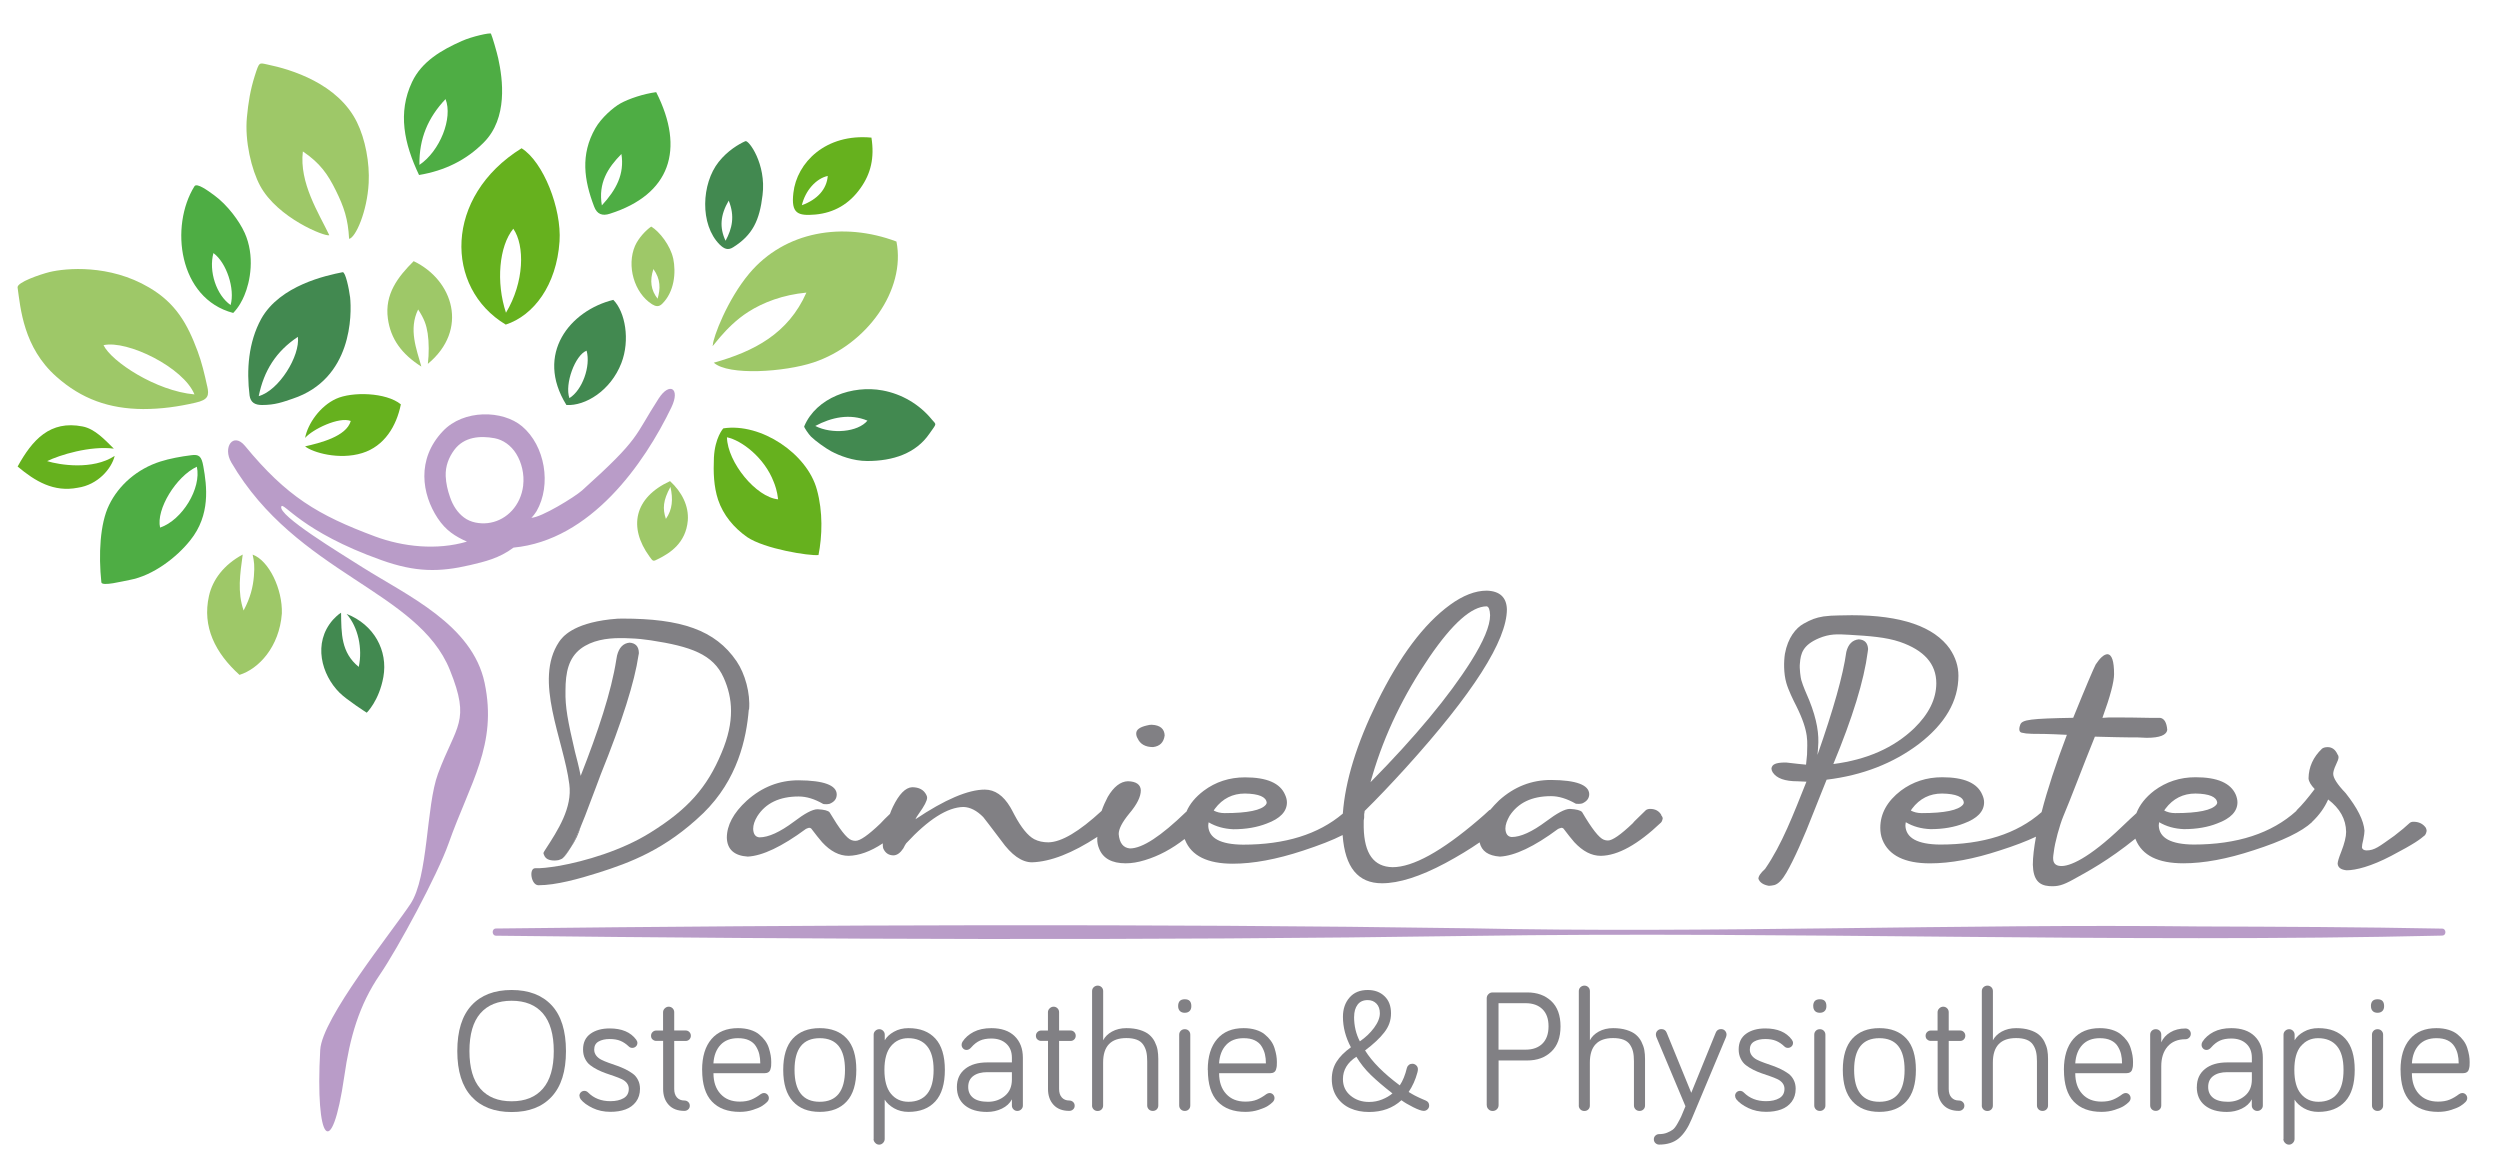 <?xml version="1.0" encoding="UTF-8"?><svg id="Ebene_1" xmlns="http://www.w3.org/2000/svg" viewBox="0 0 450.86 209.97"><defs><style>.cls-1{fill:#66b11e;}.cls-1,.cls-2,.cls-3,.cls-4,.cls-5,.cls-6{stroke-width:0px;}.cls-2{fill:#4ead44;}.cls-3{fill:#428950;}.cls-4{fill:#b99cc8;}.cls-5{fill:#818084;}.cls-6{fill:#9ec868;}</style></defs><path class="cls-6" d="M37.35,69.59c-.46-2.1-.96-4.24-1.71-6.24-1.85-4.99-3.96-8.7-8.77-11.51-7.13-4.21-14.97-3.49-17.93-2.78-1.71.43-5.88,1.85-5.77,2.78.53,3.78,1.07,10.84,6.99,16.08,4.56,4.06,9.55,5.81,15.65,5.85,3.32,0,6.31-.43,9.41-1.14,2.39-.53,2.53-1.32,2.14-3.03ZM18.67,62.25c4.31-.96,14.44,4.03,16.4,8.88-6.92-.61-14.97-5.92-16.4-8.88Z"/><path class="cls-6" d="M128.73,65.41c7.24-2.03,13.42-5.22,16.7-12.64-4.23.4-7.78,1.75-10.5,3.49-4.3,2.74-6.89,7.16-6.37,5.95.03-1.33,2.61-8.18,6.57-12.89,6.4-7.62,16.9-9.39,26.54-5.76,1.73,8.77-5.38,18.61-14.95,21.8-5.19,1.73-15.36,2.43-17.99.05Z"/><path class="cls-6" d="M59.39,42.42c-.76.31-9.33-3.11-12.47-8.9-1.55-2.86-2.81-8.08-2.39-12.39.25-2.66.62-4.93,1.41-7.43.83-2.6.78-2.38,2.27-2.07,4.29.88,12.74,3.44,16.16,10.4,1.52,3.07,2.31,7.36,2.12,10.96-.27,5.19-2.37,9.88-3.53,10.09-.19-3.6-.92-5.74-2.39-8.72-1.44-2.91-2.81-4.93-5.95-7.05-.68,5.68,2.87,11.13,4.78,15.13Z"/><path class="cls-1" d="M94.06,26.74c-14.01,8.7-13.9,25.17-2.85,31.8,5.03-1.64,9.16-7.09,9.7-15.01.39-5.92-2.92-14.33-6.84-16.79ZM91.25,56.4c-1.82-5.49-1.25-12.01,1.32-15.15,2.1,3.03,2,9.62-1.32,15.15Z"/><path class="cls-3" d="M63.12,53.51c-.18-1.46-.82-4.49-1.32-4.42-2.89.57-11.3,2.35-14.69,8.41-2.32,4.24-2.67,9.23-2.1,13.83.18,1.25.96,1.71,2.25,1.71,2.35,0,3.74-.53,5.53-1.14,10.73-3.56,10.69-15.15,10.34-18.39ZM46.66,71.44c.93-4.6,3.14-8.09,7.06-10.69.43,3.42-3.39,9.66-7.06,10.69Z"/><path class="cls-3" d="M110.6,54.08c-7.77,1.92-14.19,9.73-8.45,18.96,3.39.21,7.98-2.57,9.91-7.56,1.6-4.14.71-9.23-1.46-11.41ZM102.69,71.8c-.89-2.53,1.03-7.77,3.1-8.56.78,2.82-.78,7.13-3.1,8.56Z"/><path class="cls-2" d="M36.67,84.1c-.32-1.82-.78-2.21-2.21-2-1.75.21-3.92.61-5.56,1.14-4.14,1.32-7.49,4.24-9.23,7.84-1.64,3.35-1.92,8.91-1.39,13.94.11.78,3.85-.21,5.1-.43,4.24-.78,8.52-4.1,10.94-7.16,3.67-4.56,2.99-9.77,2.35-13.33ZM28.87,95.15c-.75-3.28,2.89-9.23,6.63-10.98.86,3.89-2.64,9.62-6.63,10.98Z"/><path class="cls-2" d="M89.86,10.56c-.25-1.14-1.07-3.96-1.32-4.49-.14-.21-3.42.5-5.24,1.32-3.71,1.64-7.24,3.71-8.98,7.38-2.64,5.56-1.43,11.16,1.25,16.79,4.67-.78,8.56-2.71,11.69-5.88,4.35-4.38,3.42-11.37,2.6-15.11ZM75.64,29.74c-.07-4.78,1.57-8.55,4.71-11.87,1.35,3.42-1,9.37-4.71,11.87Z"/><path class="cls-1" d="M147.32,88.3c-1.75-6.49-10.09-12.08-16.86-11.05-.07.04-1.53,1.71-1.71,5.28-.11,2.64-.04,5.17.75,7.59.93,2.78,2.85,5.06,5.24,6.74,3.14,2.14,11.23,3.42,12.87,3.24.68-3.42.82-7.81-.29-11.8ZM131.1,78.86c2.6.53,6.77,3.64,8.45,8.09.21.5.61,1.6.78,3.1-3.96-.36-9.13-6.67-9.23-11.19Z"/><path class="cls-2" d="M118.34,16.62c-2.25.29-4.92,1.18-6.45,2.03-1.28.71-3.46,2.6-4.53,4.49-2.71,4.74-2.03,9.37-.21,14.12.5,1.35,1.46,1.75,2.85,1.28,10.87-3.46,13.58-11.58,8.34-21.92ZM108.54,37.04c-.68-4.06,1.07-6.77,3.53-9.27.57,3.64-.93,6.45-3.53,9.27Z"/><path class="cls-3" d="M167.99,75.58c-2.21-2.67-5.35-4.53-8.84-5.17-5.38-1-11.94,1.28-14.12,6.49-.07.14.82,1.43,1.21,1.82.78.78,2.67,2.14,3.67,2.67,1.46.78,3.92,1.75,6.49,1.75,4.63,0,8.77-1.35,11.23-4.95,1.32-1.92,1.32-1.5.36-2.6ZM147.03,76.82c2.92-1.57,6.24-2.28,9.41-.96-1.71,2.07-6.42,2.5-9.41.96Z"/><path class="cls-2" d="M44.09,41.93c-.89-2-3.07-4.99-5.49-6.74-1.07-.78-3.1-2.28-3.53-1.6-4.46,7.16-2.92,20.25,6.99,22.85,1.03-1.07,1.64-2.28,2-3.14,1.07-2.5,1.96-7.13.04-11.37ZM41.59,55.01c-2.57-1.78-3.99-6.1-3.1-9.37,2.35,1.71,3.92,6.45,3.1,9.37Z"/><path class="cls-6" d="M43.19,121.71c-4.35-3.93-6.76-8.67-5.5-14.25.65-2.89,2.65-5.61,6.08-7.45-.48,3.55-.98,6.74.16,10.09,1.25-2.32,1.7-4.28,1.86-6.19.15-1.9.04-2.63-.23-3.89,2.92,1.06,5.41,6.2,5.27,10.63-.46,6.05-4.21,10-7.64,11.06Z"/><path class="cls-6" d="M120.83,86.77c-6.49,2.99-7.52,8.34-3.71,13.58.64.89.64.96,1.57.46,2.17-1.07,4.99-2.89,5.35-6.92.21-2.64-1.07-5.17-3.21-7.13ZM120.09,93.58c-.61-1.82-.53-3.32.82-5.77.5,2.21.36,4.1-.82,5.77ZM120.83,86.77c-6.49,2.99-7.52,8.34-3.71,13.58.64.89.64.96,1.57.46,2.17-1.07,4.99-2.89,5.35-6.92.21-2.64-1.07-5.17-3.21-7.13ZM120.09,93.58c-.61-1.82-.53-3.32.82-5.77.5,2.21.36,4.1-.82,5.77Z"/><path class="cls-1" d="M157.16,24.82c-8.23-.78-13.47,4.49-14.08,9.98-.43,3.71.78,4.17,3.99,3.89,3.35-.32,6.1-1.89,8.13-4.78,1.85-2.6,2.53-5.45,1.96-9.09ZM144.61,37.01c.61-2.6,2.53-4.81,4.67-5.28-.18,2.35-1.82,4.24-4.67,5.28Z"/><path class="cls-3" d="M134.42,25.46c-1.14.5-3.21,1.71-4.81,3.74-3.1,3.89-3.46,11.3.21,14.94.75.71,1.43,1.07,2.39.46,3.53-2.21,4.78-4.88,5.31-9.41.71-5.63-2.53-10.02-3.1-9.73ZM130.85,43.42c-1.11-2.35-.96-4.63.57-7.24,1.14,2.82.61,5.06-.57,7.24Z"/><path class="cls-6" d="M75.99,66.11c-3.58-2.27-5.55-5.02-6.04-8.66-.6-4.41,1.81-7.52,4.65-10.35,7.13,3.4,10,12.35,2.56,18.52.22-1.79.21-3.91-.03-5.5-.25-1.57-.61-2.59-1.72-4.31-1.76,3.57-.28,7.2.58,10.3Z"/><path class="cls-1" d="M72.29,72.93c-.78,3.9-2.96,7.54-6.97,8.78-4.16,1.29-8.92-.1-10.3-1.21,2.6-.6,7.45-1.75,8.24-4.58-2.1-.83-6.9,1.5-8.24,3.06.49-2.6,2.73-5.76,5.59-7.06,2.88-1.32,9.03-1.17,11.68,1Z"/><path class="cls-3" d="M61.51,110.5c.06,3.7-.03,7.17,3.19,9.77.71-3.33-.1-7.15-2.19-9.55,4.94,1.92,7.48,6.61,6.63,11.37-.77,4.29-3,6.44-3,6.44,0,0-3.59-2.29-4.93-3.63-3.19-3.19-4.86-8.93-1.16-13.13.16-.18.93-.98,1.47-1.28Z"/><path class="cls-1" d="M3.17,84.15c2.66-4.84,5.86-8.4,11.73-7.24,2.2.43,3.97,2.36,5.63,4-4.26-.56-9.8,1.15-12.03,2.25,2.19.68,8.19,1.67,12.18-.94-.56,2.31-3.04,5.22-6.66,5.74-4.33.85-7.68-1.17-10.84-3.82Z"/><path class="cls-6" d="M121.4,46.6c-.5-2.32-2.46-4.85-3.96-5.74-.93.64-2.28,2.03-2.92,3.49-1.53,3.56-.18,8.45,3.07,10.52.64.39,1.21.53,1.82-.07,2.21-2.17,2.53-5.6,2-8.2ZM118.59,53.87c-1.18-1.53-1.46-3.21-.75-5.35,1.32,1.85,1.28,3.56.75,5.35Z"/><path class="cls-5" d="M101.47,154.76c.39-.29.89-.96,1.5-2-.68.96-1.14,1.68-1.5,2Z"/><path class="cls-5" d="M102.96,152.76c.86-1.18,1.43-2.46,1.78-3.78-.68,1.6-1.25,2.85-1.78,3.78Z"/><path class="cls-5" d="M135.04,127.96c-.43,5.24-2,12.62-8.2,18.68-6.88,6.63-13.3,8.95-18.86,10.73-3.6,1.14-7.74,2.28-10.87,2.28-1.35,0-1.78-3.1-.57-3.07.93.04,2.39-.11,4.28-.43h.04c4.56-.82,11.26-2.74,16.47-6.02,6.7-4.17,10.19-8.09,12.8-14.37,2.42-5.7,2-9.91.39-13.51-1.89-4.28-5.99-5.67-13.15-6.77-1.18-.18-2.46-.32-3.81-.36h-.04c-.57-.04-1.11-.04-1.71-.04-2.39,0-5.06.39-7.09,1.92-2.17,1.68-2.74,4.21-2.74,7.56-.07,2.96.43,5.53,1.71,11.01.25,1,.68,2.53,1.03,4.35,3.14-7.98,5.53-15.19,6.42-20.92.04-.32.11-.57.14-.78.36-1.43,1.11-2.21,2.25-2.32,1.07.07,1.64.68,1.68,1.75v.21c-.04.18-.07.29-.07.36-.68,4.67-2.92,11.83-6.81,21.46-.46,1.28-1.14,3.03-1.96,5.2-.57,1.57-1.11,2.92-1.6,4.1-.68,1.6-1.25,2.85-1.78,3.78-.68.96-1.14,1.68-1.5,2-.04.04-.11.07-.14.11-.21.11-.43.18-.64.25-.25.04-.46.07-.71.07-1.03,0-1.64-.32-1.89-1-.04-.14-.11-.21-.11-.36.04-.14.25-.46.32-.57,2.32-3.56,4.92-7.59,4.35-11.83-1.03-8.09-6.49-18.71-1.85-25.67.61-.89,2.42-3.28,9.2-4.06,1.35-.14,1.57-.14,2.25-.14,10.52,0,16.72,2.03,20.57,7.7,1.53,2.25,2.5,5.77,2.25,8.7Z"/><path class="cls-5" d="M299.62,146.99c-.43-.75-1.11-1.11-2.03-1.11-.29,0-.53.07-.75.21-.36.36-.89.86-1.57,1.53-.43.39-.68.68-.82.86-2.17,2.07-3.67,3.1-4.46,3.1-.25,0-.5-.04-.75-.14-.86-.32-2.17-2-3.92-4.99-.29-.32-1-.5-2.21-.57-.89,0-2.32.78-4.28,2.25-2.53,1.89-4.6,2.82-6.2,2.82-.71-.04-1.11-.57-1.14-1.53,0-.71.29-1.46.75-2.28,1.53-2.35,3.99-3.56,7.49-3.56,1.39,0,2.85.46,4.38,1.32.07.07.29.07.61.07.14,0,.32,0,.61-.07.82-.36,1.28-.89,1.28-1.71-.07-1.64-2.35-2.5-6.88-2.53-3.53,0-6.63,1.21-9.37,3.67-.57.57-1.11,1.11-1.57,1.68l-.04.04c-.07,0-.14.04-.18.07-.5.5-1.18,1.07-1.96,1.75-6.63,5.67-11.8,8.52-15.47,8.52-3.39-.07-5.1-2.42-5.2-7.16v-1.11c0-.11,0-.25.04-.39.04-.14.04-.29.04-.39v-.36c0-.11,0-.25.04-.36.04-.14.04-.25.04-.36,2.32-2.28,4.78-4.88,7.41-7.77,12.16-13.44,18.25-22.99,18.25-28.62-.07-2.14-1.28-3.28-3.64-3.35-2.07,0-4.28.86-6.63,2.57-4.74,3.46-9.09,9.3-13.12,17.5-3.71,7.56-5.77,14.26-6.2,20.14-4.42,3.74-10.41,5.6-18,5.6-4.1-.04-6.17-1.18-6.27-3.39,0-.21.04-.46.07-.64,1.32.78,2.82,1.18,4.46,1.25,2.32,0,4.31-.36,6.02-1.03,2.42-.89,3.64-2.17,3.64-3.81,0-.43-.11-.89-.32-1.35-.89-2.14-3.32-3.17-7.24-3.17-2.82,0-5.31.82-7.45,2.42-1.5,1.14-2.53,2.39-3.1,3.74,0,.04-.04.04-.04.07h-.04c-4.53,4.38-7.88,6.59-10.12,6.59-1.21-.11-1.89-.96-2.03-2.6,0-.93.64-2.14,1.89-3.67,1.43-1.68,2.1-3.07,2.1-4.21-.04-1.03-.82-1.6-2.32-1.64-1.35.04-2.57,1-3.64,2.82-.43.82-.82,1.68-1.11,2.53-4.06,3.74-7.24,5.63-9.59,5.67-.96,0-1.82-.18-2.57-.57-1.14-.61-2.35-2.1-3.56-4.38-.32-.64-.57-1.07-.75-1.39-1.25-2.1-2.78-3.17-4.6-3.17-2.99,0-7.2,1.78-12.51,5.35.11-.25.29-.57.61-1,1-1.39,1.5-2.35,1.5-2.89,0-.14-.04-.32-.14-.5-.46-.93-1.32-1.39-2.57-1.39-1.21.07-2.35,1.25-3.46,3.53-.21.46-.39.86-.53,1.28l-.04.04c-.25.25-.53.53-.89.86-.39.39-.64.68-.82.86-2.17,2.07-3.64,3.1-4.46,3.1-.25,0-.5-.04-.75-.14-.86-.32-2.14-2-3.92-4.99-.25-.32-.96-.5-2.17-.57-.93,0-2.35.78-4.28,2.25-2.53,1.89-4.6,2.82-6.2,2.82-.71-.04-1.11-.57-1.14-1.53,0-.71.25-1.46.75-2.28,1.5-2.35,3.99-3.56,7.45-3.56,1.43,0,2.89.46,4.38,1.32.11.07.32.07.64.07.14,0,.32,0,.57-.07.86-.36,1.28-.89,1.28-1.71-.04-1.64-2.32-2.5-6.88-2.53-3.49,0-6.59,1.21-9.34,3.67-2.42,2.21-3.6,4.46-3.6,6.7.07,2.1,1.35,3.24,3.78,3.39,2.64-.14,6.13-1.78,10.48-4.99.14-.07.32-.14.57-.21.18,0,.29.07.39.14.78,1.03,1.43,1.85,1.96,2.46,1.5,1.64,3.1,2.46,4.78,2.46,1.85-.04,3.92-.75,6.17-2.25v.36c0,.21.04.39.07.53.36.86,1,1.28,1.89,1.28.64-.04,1.21-.46,1.75-1.28.18-.39.36-.68.5-.89,3.99-4.31,7.45-6.52,10.34-6.56,1.21.04,2.39.64,3.56,1.82.25.29,1.32,1.71,3.24,4.24,1.85,2.6,3.71,3.92,5.56,3.92,3.35-.11,7.27-1.64,11.8-4.6-.04.14-.04.25-.04.39,0,.64.11,1.18.32,1.68.68,1.82,2.32,2.71,4.81,2.71,1.07,0,2.21-.18,3.46-.57,2.5-.75,4.88-2.03,7.16-3.81.04.07.07.14.11.21,1.14,2.82,4.03,4.24,8.59,4.24,3.67,0,7.88-.78,12.65-2.35,2.92-.96,5.35-1.89,7.16-2.82v.07c.43,5.77,2.78,8.63,7.09,8.63,3.07,0,6.88-1.21,11.44-3.64,2.32-1.25,4.38-2.5,6.17-3.74.36,1.6,1.57,2.42,3.67,2.57,2.64-.14,6.17-1.78,10.48-4.99.14-.07.36-.14.61-.21.14,0,.29.07.36.14.78,1.03,1.43,1.85,1.96,2.46,1.53,1.64,3.1,2.46,4.78,2.46,3.07-.04,6.67-2.03,10.84-5.99.18-.18.25-.43.32-.71,0-.21-.07-.39-.25-.57ZM247.51,139.86c2.21-7.52,5.67-14.61,10.27-21.35,4.17-6.1,7.63-9.16,10.34-9.16.36.07.57.57.61,1.6,0,1.92-1.18,4.71-3.46,8.34-3.99,6.31-10.02,13.58-18.11,21.78.11-.39.21-.78.36-1.21ZM219.1,145.85c1.39-1.85,3.21-2.74,5.42-2.74,2.53.04,3.81.61,3.92,1.64,0,.11-.04.21-.14.36-.78,1-3.28,1.53-7.45,1.53-.78,0-1.43-.18-1.96-.46.04-.07.11-.21.21-.32Z"/><path class="cls-5" d="M207.76,130.7c-.29,0-.61.04-.96.14-1.25.29-1.89.75-1.89,1.43,0,.29.07.61.25.89.46,1.03,1.39,1.57,2.78,1.57,1.21-.14,1.93-.82,2.1-2.1-.04-1.18-.82-1.85-2.28-1.92Z"/><path class="cls-5" d="M351.67,117.05c-2.85-4.06-8.77-6.1-17.72-6.1-.75,0-1.68.04-2.39.04-.82,0-1.92.07-2.71.18-1.46.25-2.17.53-3.6,1.32-1.35.75-2.82,2.5-3.35,5.42-.21,1.35-.25,3.49.25,5.24.36,1.28,1.28,3.17,1.78,4.13,2.46,4.95,1.96,6.56,1.96,8.8l-.18,1.82c-.75-.04-2.21-.25-2.99-.32-.46-.07-.68-.07-.93-.07-1.53.04-2.21.32-2.32,1.07,0,.21.07.43.21.68.71,1.11,2.21,1.64,4.53,1.64l1.57.07c-2.35,5.88-4.42,11.34-7.45,15.72-.82.75-1.21,1.32-1.21,1.78.21.64.86,1.11,1.89,1.28.32,0,.64-.07,1-.14.71-.21,1.43-.96,2.17-2.25,1.35-2.35,3.03-6.06,4.99-11.12.93-2.39,1.71-4.24,2.25-5.63,6.49-.78,12.01-2.96,16.61-6.42,4.78-3.67,7.16-7.77,7.16-12.33,0-1.71-.53-3.32-1.53-4.81ZM345.21,131.34c-3.67,3.53-8.55,5.67-14.58,6.45,3.46-8.34,5.53-15.04,6.2-20.21,0-.04.07-.5.07-.53-.07-1.11-.61-1.68-1.68-1.75-1.14.11-1.92.89-2.25,2.28-.57,4.17-2.32,10.34-5.2,18.57.04-.57.11-1.11.11-1.39.21-2.28-.18-4.95-1.6-8.48-.57-1.35-1.07-2.42-1.43-3.64-.11-.32-.36-2.14-.25-2.99.14-1.82.53-3.32,3.46-4.56,1.92-.78,3.17-.75,5.45-.61,3.6.21,6.63.43,9.13,1.28,4.35,1.5,6.56,3.96,6.56,7.45,0,2.85-1.35,5.56-3.99,8.13Z"/><path class="cls-5" d="M437.47,149.27c-.5-.71-1.25-1.07-2.21-1.07-.29,0-.5.07-.68.21-.64.61-1.57,1.39-2.78,2.32-2.78,1.96-3.53,2.64-5.06,2.64-.46-.04-.71-.21-.78-.53,0-.29.07-.78.25-1.46.14-.71.21-1.25.21-1.57-.14-1.85-1.28-4.1-3.39-6.77-1.53-1.6-2.25-2.74-2.25-3.49,0-.32.14-.89.5-1.64.29-.61.46-1.03.46-1.32v-.07c0-.11-.04-.29-.18-.46-.39-.89-1-1.32-1.78-1.32-.46,0-.82.11-1.03.29-1.57,1.5-2.39,3.28-2.42,5.35.04.57.43,1.21,1.11,1.92-1.21,1.6-2.28,2.89-3.24,3.81-.04.04-.04.11-.07.14-4.46,4.03-10.66,6.06-18.54,6.06-4.06-.04-6.17-1.18-6.27-3.39,0-.21.04-.46.07-.64,1.32.78,2.78,1.18,4.46,1.25,2.32,0,4.35-.36,6.02-1.03,2.42-.89,3.64-2.17,3.64-3.81,0-.43-.11-.89-.29-1.35-.93-2.14-3.35-3.17-7.27-3.17-2.82,0-5.28.82-7.45,2.42-1.57,1.21-2.64,2.57-3.21,4.06-.57.5-1.46,1.35-2.67,2.5-5.88,5.63-9.45,7.2-11.09,7.02-1.71-.14-1.21-1.85-1.14-2.53.18-1.68,1.07-4.88,1.71-6.42,1.28-2.99,3.6-9.2,5.7-14.37,2.96.07,5.17.14,6.63.14h1.14c.68.04,1.25.07,1.57.07,2.39,0,3.6-.5,3.71-1.46-.11-1.28-.53-2.03-1.28-2.14h-1.82c-2.6-.07-4.78-.07-6.49-.07h-.96c-.5.04-.89.07-1.14.07,1.43-3.92,2.1-6.52,2.1-7.88,0-2.35-.39-3.56-1.21-3.6-.64.04-1.32.68-2.1,1.85-.39.75-1.75,3.92-4.06,9.62-7.66.14-9.23.32-9.55,1.25-.14.36-.39,1.28.25,1.43.64.14.89.18,1.89.21,1.07,0,2.85,0,6.27.18-1.96,5.17-3.53,9.91-4.56,13.94-4.46,3.92-10.55,5.85-18.32,5.85-4.06-.04-6.13-1.18-6.24-3.39,0-.21.04-.46.07-.64,1.32.78,2.78,1.18,4.46,1.25,2.32,0,4.31-.36,6.02-1.03,2.42-.89,3.64-2.17,3.64-3.81,0-.43-.11-.89-.32-1.35-.89-2.14-3.32-3.17-7.24-3.17-2.82,0-5.31.82-7.45,2.42-2.46,1.89-3.71,4.13-3.71,6.7,0,.75.11,1.46.39,2.17,1.14,2.82,4.03,4.24,8.59,4.24,3.67,0,7.88-.78,12.65-2.35,2.57-.82,4.71-1.64,6.45-2.46-.36,1.96-.57,3.67-.57,5.06.07,2.71,1.11,3.71,2.92,3.85,1.57.11,2.46-.14,4.35-1.18,2.64-1.46,6.27-3.39,11.23-7.38,0,.07.04.14.07.21,1.18,2.82,3.99,4.24,8.59,4.24,3.67,0,7.88-.78,12.65-2.35,5.24-1.68,8.73-3.39,10.52-5.06t.04-.07c1.28-1.21,2.25-2.57,2.89-4.03,2.1,1.6,3.21,3.53,3.24,5.85,0,.86-.29,2.07-.89,3.6-.43,1.07-.64,1.78-.64,2.14.07.71.61,1.07,1.6,1.18,1.68,0,4.46-.71,8.06-2.6,4.35-2.28,5.17-2.96,6.1-3.74.14-.21.25-.46.29-.75,0-.14-.04-.32-.14-.57ZM390.52,145.85c1.39-1.85,3.21-2.74,5.42-2.74,2.53.04,3.81.61,3.92,1.64,0,.11-.04.21-.14.36-.82,1-3.28,1.53-7.45,1.53-.75,0-1.43-.18-1.96-.46.04-.07.11-.21.21-.32ZM344.82,145.85c1.39-1.85,3.21-2.74,5.42-2.74,2.53.04,3.85.61,3.92,1.64,0,.11-.04.21-.14.36-.82,1-3.32,1.53-7.45,1.53-.78,0-1.43-.18-1.96-.46.04-.07.11-.21.21-.32Z"/><path class="cls-4" d="M440.43,168.73c-58.5,1.37-116.99-.82-175.48.06-57.63.86-117.7.62-175.48-.04-.79.02-.85-1.31,0-1.3,57.85-.66,117.81-.89,175.48-.04,43.87.94,87.74-.83,131.61-.33,14.62.05,29.25.1,43.87.39.75-.01.81,1.26,0,1.25h0Z"/><path class="cls-5" d="M82.47,189.56c0-3.65.86-6.4,2.57-8.25,1.71-1.85,4.12-2.77,7.23-2.77s5.52.93,7.23,2.77c1.71,1.85,2.57,4.6,2.57,8.25s-.86,6.36-2.57,8.21c-1.71,1.86-4.12,2.78-7.23,2.78s-5.52-.93-7.23-2.78c-1.71-1.86-2.57-4.59-2.57-8.21ZM84.66,189.56c0,3.01.66,5.27,1.97,6.78,1.31,1.51,3.19,2.27,5.64,2.27s4.32-.76,5.63-2.27c1.31-1.51,1.97-3.77,1.97-6.78s-.66-5.29-1.97-6.81c-1.31-1.51-3.19-2.27-5.63-2.27s-4.32.76-5.64,2.27c-1.31,1.51-1.97,3.78-1.97,6.81Z"/><path class="cls-5" d="M104.49,197.63c0-.25.09-.47.26-.64s.39-.26.64-.26.49.1.69.31c1.03,1.03,2.36,1.55,3.99,1.55.98,0,1.78-.18,2.4-.54.62-.36.93-.93.93-1.69,0-.39-.12-.73-.35-1.03s-.55-.54-.94-.72-.83-.36-1.33-.53c-.5-.17-1-.35-1.51-.52-.51-.18-1.01-.39-1.51-.64s-.94-.53-1.33-.83c-.39-.3-.7-.7-.93-1.18-.24-.48-.35-1.03-.35-1.65,0-1.25.45-2.19,1.34-2.83.89-.64,2.05-.96,3.46-.96,2.18,0,3.77.67,4.77,2.01.15.21.23.4.23.6,0,.25-.09.47-.27.64-.18.17-.4.26-.65.26s-.48-.09-.66-.28c-.46-.44-.95-.77-1.48-.99-.53-.22-1.17-.33-1.94-.33-.81,0-1.47.15-2,.45-.53.3-.79.78-.79,1.46,0,.4.12.75.35,1.06.23.31.54.56.93.76s.83.38,1.33.56c.5.18,1,.35,1.51.53.51.18,1.01.39,1.51.63.5.25.94.52,1.33.8s.7.66.94,1.13c.24.47.36,1,.36,1.59,0,.92-.24,1.7-.72,2.34-.48.64-1.11,1.1-1.9,1.39-.79.29-1.69.43-2.71.43-1.19,0-2.26-.23-3.22-.69-.96-.46-1.68-.99-2.15-1.58-.14-.21-.21-.4-.21-.6Z"/><path class="cls-5" d="M117.68,187.47c-.18-.18-.27-.4-.27-.67s.09-.49.27-.67c.18-.18.4-.28.67-.28h1.23v-3.3c0-.26.1-.5.31-.7.21-.2.44-.3.71-.3s.51.1.7.29c.19.19.29.43.29.7v3.3h2.06c.26,0,.49.09.67.28.18.18.27.41.27.67s-.09.49-.27.67-.4.27-.67.27h-2.06v8.66c0,.66.17,1.18.5,1.54.33.36.77.54,1.33.54.28,0,.51.09.7.27.19.18.28.4.28.67s-.09.49-.28.66c-.19.18-.42.27-.7.27-1.22,0-2.16-.36-2.83-1.09-.67-.73-1-1.68-1-2.87v-8.66h-1.23c-.27,0-.49-.09-.67-.27Z"/><path class="cls-5" d="M126.62,192.95c0-2.4.57-4.26,1.7-5.57,1.13-1.31,2.72-1.96,4.77-1.96.81,0,1.54.1,2.19.3s1.19.47,1.61.82c.42.34.79.72,1.09,1.13.3.41.53.86.68,1.34s.26.92.33,1.33c.07.4.1.8.1,1.2,0,.31,0,.54-.02.71-.02.17-.06.37-.13.61-.07.24-.2.41-.38.52-.18.11-.42.17-.72.17h-9.17c0,1.56.42,2.81,1.27,3.73.84.93,2,1.39,3.47,1.39.82,0,1.51-.12,2.09-.36.57-.24,1.13-.57,1.69-.99.2-.13.39-.2.57-.2.25,0,.47.09.64.27.17.18.26.4.26.65s-.11.5-.34.72c-.23.23-.51.45-.86.68-.35.23-.9.47-1.65.71-.75.25-1.55.37-2.4.37-2.16,0-3.83-.62-5.01-1.86s-1.77-3.15-1.77-5.71ZM128.66,191.78h8.45c0-.61-.06-1.17-.18-1.67-.12-.5-.33-.98-.61-1.43-.28-.46-.7-.81-1.24-1.07s-1.21-.38-1.99-.38c-1.34,0-2.39.4-3.15,1.21-.76.81-1.19,1.92-1.28,3.34Z"/><path class="cls-5" d="M142.99,198.62c-1.16-1.27-1.74-3.16-1.74-5.67s.58-4.4,1.73-5.65c1.16-1.25,2.78-1.88,4.86-1.88s3.72.63,4.87,1.88c1.15,1.25,1.72,3.13,1.72,5.65s-.57,4.41-1.72,5.67c-1.15,1.27-2.77,1.9-4.87,1.9s-3.69-.63-4.85-1.9ZM143.29,192.95c0,3.83,1.52,5.75,4.55,5.75s4.55-1.92,4.55-5.75-1.52-5.72-4.55-5.72-4.55,1.9-4.55,5.72Z"/><path class="cls-5" d="M157.56,205.42v-18.82c0-.28.1-.51.3-.7.2-.19.44-.29.71-.29s.51.1.7.29c.19.19.29.43.29.7v1.01c.33-.59.88-1.11,1.65-1.54.77-.44,1.65-.65,2.63-.65,2.1,0,3.71.63,4.85,1.88,1.14,1.25,1.71,3.13,1.71,5.65s-.57,4.42-1.72,5.68c-1.15,1.26-2.76,1.89-4.85,1.89-.97,0-1.83-.22-2.59-.65-.76-.44-1.32-.95-1.69-1.56v7.1c0,.26-.1.5-.3.71-.2.2-.43.31-.7.31s-.5-.1-.7-.31c-.21-.21-.31-.44-.31-.71ZM160.7,188.64c-.8.94-1.2,2.38-1.2,4.31s.4,3.37,1.19,4.32c.79.95,1.84,1.43,3.15,1.43,1.47,0,2.59-.48,3.37-1.43.77-.95,1.16-2.39,1.16-4.32s-.4-3.36-1.19-4.3c-.79-.94-1.93-1.42-3.4-1.42-1.26,0-2.29.47-3.08,1.41Z"/><path class="cls-5" d="M172.57,196.03c0-1.38.49-2.46,1.47-3.25.98-.79,2.32-1.18,4.02-1.18h4.43v-.84c0-1.06-.33-1.91-1-2.53s-1.57-.94-2.71-.94c-.82,0-1.51.13-2.06.38-.56.26-1.08.66-1.57,1.23-.26.3-.53.45-.83.45-.26,0-.47-.09-.64-.27-.17-.18-.26-.4-.26-.65,0-.18.05-.36.15-.54.47-.74,1.15-1.34,2.02-1.79s1.94-.68,3.19-.68c1.81,0,3.21.48,4.2,1.44.99.96,1.49,2.26,1.49,3.9v8.63c0,.26-.1.49-.3.68-.2.19-.43.28-.7.28s-.5-.09-.69-.28c-.19-.19-.29-.42-.29-.68v-1.13c-.38.72-.98,1.27-1.8,1.67-.82.4-1.72.6-2.69.6-1.69,0-3.01-.39-3.98-1.18s-1.45-1.89-1.45-3.31ZM174.61,196.03c0,.84.3,1.49.89,1.96.59.47,1.49.71,2.68.71s2.19-.36,3.04-1.06c.85-.71,1.27-1.69,1.27-2.96v-1.32h-4.43c-1.06,0-1.9.22-2.52.68-.62.45-.93,1.11-.93,1.99Z"/><path class="cls-5" d="M187.09,187.47c-.18-.18-.27-.4-.27-.67s.09-.49.27-.67c.18-.18.4-.28.67-.28h1.23v-3.3c0-.26.1-.5.31-.7.21-.2.44-.3.71-.3s.51.1.7.29c.19.19.29.43.29.7v3.3h2.06c.26,0,.49.09.67.28.18.18.27.41.27.67s-.09.49-.27.67-.4.27-.67.27h-2.06v8.66c0,.66.17,1.18.5,1.54.33.36.77.54,1.33.54.28,0,.51.09.7.27.19.18.28.4.28.67s-.09.49-.28.66c-.19.18-.42.27-.7.27-1.22,0-2.16-.36-2.83-1.09-.67-.73-1-1.68-1-2.87v-8.66h-1.23c-.27,0-.49-.09-.67-.27Z"/><path class="cls-5" d="M196.95,199.36v-20.61c0-.29.1-.53.29-.71s.44-.29.72-.29.52.1.71.29c.19.19.28.43.28.71v8.86c.32-.63.85-1.16,1.59-1.57s1.61-.62,2.59-.62c.93,0,1.75.11,2.45.33s1.26.5,1.67.85c.41.35.75.77,1,1.27.25.5.43,1,.51,1.49s.13,1.03.13,1.61v8.39c0,.29-.1.53-.28.71-.19.19-.43.28-.71.28s-.53-.09-.72-.28c-.19-.19-.29-.43-.29-.71v-7.97c0-.66-.05-1.24-.16-1.71-.11-.47-.3-.91-.57-1.3s-.66-.69-1.16-.88c-.5-.19-1.12-.29-1.87-.29-2.79,0-4.19,1.47-4.19,4.4v7.76c0,.29-.1.53-.28.71-.19.19-.43.28-.71.28s-.53-.09-.72-.28-.29-.43-.29-.71Z"/><path class="cls-5" d="M212.47,181.45c0-.83.4-1.24,1.2-1.24s1.18.41,1.18,1.24c0,.38-.1.67-.31.88-.21.21-.5.32-.87.32s-.67-.1-.88-.32c-.21-.21-.32-.5-.32-.88ZM212.66,199.36v-12.76c0-.29.1-.52.29-.71.19-.19.43-.28.72-.28s.52.09.71.28c.19.19.28.43.28.71v12.76c0,.29-.09.53-.28.71-.19.19-.43.28-.71.28s-.53-.09-.72-.28c-.19-.19-.29-.43-.29-.71Z"/><path class="cls-5" d="M217.81,192.95c0-2.4.57-4.26,1.7-5.57,1.13-1.31,2.72-1.96,4.77-1.96.81,0,1.54.1,2.19.3s1.19.47,1.61.82c.42.34.79.72,1.09,1.13.3.41.53.86.68,1.34.15.48.26.92.33,1.33.07.4.1.8.1,1.2,0,.31,0,.54-.02.71-.02.17-.06.37-.13.61-.07.24-.2.41-.38.52-.18.11-.42.17-.72.17h-9.17c0,1.56.42,2.81,1.27,3.73.84.93,2,1.39,3.47,1.39.82,0,1.51-.12,2.09-.36.57-.24,1.13-.57,1.69-.99.2-.13.39-.2.57-.2.25,0,.47.09.64.27.17.18.26.4.26.65s-.11.5-.33.72-.51.45-.86.68c-.35.23-.9.47-1.65.71-.75.25-1.55.37-2.4.37-2.16,0-3.83-.62-5.01-1.86-1.18-1.24-1.77-3.15-1.77-5.71ZM219.85,191.78h8.45c0-.61-.06-1.17-.18-1.67-.12-.5-.33-.98-.61-1.43-.28-.46-.7-.81-1.24-1.07s-1.21-.38-1.99-.38c-1.34,0-2.39.4-3.15,1.21-.76.81-1.19,1.92-1.28,3.34Z"/><path class="cls-5" d="M240.18,194.62c0-1.18.28-2.22.85-3.13.57-.91,1.43-1.78,2.6-2.62-.96-1.79-1.44-3.62-1.44-5.5,0-1.41.4-2.57,1.19-3.47.79-.91,1.88-1.36,3.28-1.36,1.24,0,2.25.37,3.03,1.12.78.74,1.17,1.77,1.17,3.08s-.4,2.39-1.2,3.43c-.8,1.04-1.96,2.13-3.48,3.27,1.27,2.04,3.35,4.14,6.26,6.3.55-.81.98-1.87,1.29-3.17.06-.21.17-.38.35-.52.18-.14.39-.21.62-.21.27,0,.51.1.71.29.2.19.3.42.3.69,0,.2-.03.41-.1.63-.34,1.27-.86,2.43-1.57,3.48.19.12.38.24.57.34s.34.19.46.26.29.15.5.25c.21.1.36.17.44.21.08.04.26.11.54.24.28.12.47.2.56.24.42.17.63.48.63.91,0,.26-.09.49-.29.68s-.42.28-.69.28c-.38,0-1.01-.22-1.89-.66-.88-.44-1.59-.86-2.13-1.26-1.54,1.41-3.49,2.12-5.84,2.12-1.27,0-2.4-.22-3.4-.67-1-.45-1.8-1.12-2.41-2.03-.61-.91-.91-1.99-.91-3.23ZM242.19,194.62c0,1.23.46,2.22,1.38,2.98.92.76,2.03,1.13,3.33,1.13.84,0,1.63-.15,2.36-.45.74-.3,1.36-.66,1.86-1.09-1.59-1.24-2.89-2.35-3.91-3.34-1.02-.99-1.88-2.08-2.6-3.27-1.62,1.05-2.42,2.4-2.42,4.03ZM244.2,183.37c0,1.64.35,3.11,1.04,4.43,1-.68,1.86-1.49,2.56-2.43.7-.95,1.05-1.82,1.05-2.63,0-.74-.21-1.33-.62-1.75s-.94-.63-1.57-.63c-.81,0-1.42.28-1.83.83-.41.55-.62,1.28-.62,2.18Z"/><path class="cls-5" d="M268.12,199.3v-19.26c0-.3.1-.55.31-.75.2-.21.45-.31.75-.31h6.26c1.77,0,3.21.52,4.32,1.56,1.11,1.04,1.67,2.56,1.67,4.56s-.55,3.51-1.66,4.56c-1.11,1.06-2.55,1.59-4.33,1.59h-5.18v8.05c0,.3-.1.55-.31.75-.21.21-.46.31-.76.31s-.55-.1-.75-.31c-.21-.2-.31-.45-.31-.75ZM270.25,189.3h4.88c1.29,0,2.3-.36,3.04-1.09.73-.73,1.1-1.76,1.1-3.12s-.37-2.38-1.1-3.09c-.73-.72-1.75-1.08-3.04-1.08h-4.88v8.37Z"/><path class="cls-5" d="M284.73,199.36v-20.61c0-.29.1-.53.29-.71s.44-.29.72-.29.52.1.71.29c.19.19.28.43.28.71v8.86c.32-.63.85-1.16,1.59-1.57.75-.41,1.61-.62,2.59-.62.93,0,1.74.11,2.44.33s1.26.5,1.67.85c.41.35.75.77,1,1.27s.43,1,.52,1.49.13,1.03.13,1.61v8.39c0,.29-.09.53-.28.71-.19.19-.43.28-.71.28s-.53-.09-.72-.28c-.19-.19-.29-.43-.29-.71v-7.97c0-.66-.05-1.24-.16-1.71-.11-.47-.3-.91-.57-1.3s-.66-.69-1.16-.88c-.5-.19-1.12-.29-1.87-.29-2.79,0-4.19,1.47-4.19,4.4v7.76c0,.29-.09.53-.28.71-.19.19-.43.28-.71.28s-.53-.09-.72-.28-.29-.43-.29-.71Z"/><path class="cls-5" d="M298.54,206.15c-.18-.18-.28-.41-.28-.68s.09-.49.28-.67.41-.27.68-.27c.53,0,1-.08,1.42-.25.41-.17.76-.35,1.02-.54.27-.19.55-.56.85-1.09.3-.53.53-.96.68-1.29.15-.33.39-.91.73-1.75.01-.02.02-.04.02-.05,0-.02.01-.03.02-.06l-5.24-12.47c-.06-.18-.09-.33-.09-.45,0-.29.09-.52.29-.71s.42-.28.71-.28c.46,0,.78.22.95.66l4.43,10.83,4.41-10.83c.17-.44.49-.66.95-.66.29,0,.53.09.71.28s.29.43.29.71c0,.11-.03.26-.09.45l-6.18,14.74c-.66,1.6-1.45,2.78-2.35,3.53-.9.75-2.07,1.12-3.53,1.12-.26,0-.49-.09-.68-.28Z"/><path class="cls-5" d="M312.91,197.63c0-.25.09-.47.26-.64s.39-.26.64-.26.48.1.69.31c1.03,1.03,2.36,1.55,3.99,1.55.98,0,1.78-.18,2.4-.54.62-.36.93-.93.93-1.69,0-.39-.12-.73-.35-1.03-.24-.3-.55-.54-.94-.72-.39-.18-.83-.36-1.33-.53-.5-.17-1-.35-1.51-.52-.51-.18-1.01-.39-1.51-.64-.49-.25-.94-.53-1.33-.83-.39-.3-.7-.7-.93-1.18-.24-.48-.36-1.03-.36-1.65,0-1.25.45-2.19,1.34-2.83.89-.64,2.05-.96,3.46-.96,2.18,0,3.77.67,4.77,2.01.15.21.23.4.23.6,0,.25-.09.47-.27.64s-.4.26-.65.26-.48-.09-.66-.28c-.46-.44-.95-.77-1.48-.99s-1.17-.33-1.94-.33c-.81,0-1.48.15-2,.45s-.79.78-.79,1.46c0,.4.12.75.35,1.06.23.31.54.56.93.76.39.2.83.38,1.33.56.5.18,1,.35,1.51.53.51.18,1.01.39,1.51.63.5.25.94.52,1.34.8.39.29.7.66.94,1.13.24.47.36,1,.36,1.59,0,.92-.24,1.7-.72,2.34-.48.64-1.11,1.1-1.9,1.39s-1.69.43-2.72.43c-1.18,0-2.26-.23-3.22-.69-.96-.46-1.67-.99-2.15-1.58-.14-.21-.21-.4-.21-.6Z"/><path class="cls-5" d="M327,181.45c0-.83.4-1.24,1.2-1.24s1.18.41,1.18,1.24c0,.38-.1.67-.31.88-.21.21-.5.32-.87.32s-.68-.1-.88-.32c-.21-.21-.31-.5-.31-.88ZM327.19,199.36v-12.76c0-.29.1-.52.29-.71.19-.19.43-.28.72-.28s.52.09.71.28.29.43.29.71v12.76c0,.29-.09.53-.29.71-.19.19-.42.28-.71.28s-.53-.09-.72-.28c-.19-.19-.29-.43-.29-.71Z"/><path class="cls-5" d="M334.08,198.62c-1.16-1.27-1.74-3.16-1.74-5.67s.58-4.4,1.73-5.65c1.16-1.25,2.77-1.88,4.86-1.88s3.72.63,4.87,1.88c1.15,1.25,1.72,3.13,1.72,5.65s-.57,4.41-1.72,5.67c-1.15,1.27-2.77,1.9-4.87,1.9s-3.69-.63-4.85-1.9ZM334.38,192.95c0,3.83,1.52,5.75,4.55,5.75s4.55-1.92,4.55-5.75-1.52-5.72-4.55-5.72-4.55,1.9-4.55,5.72Z"/><path class="cls-5" d="M347.54,187.47c-.18-.18-.27-.4-.27-.67s.09-.49.27-.67c.18-.18.4-.28.66-.28h1.23v-3.3c0-.26.1-.5.31-.7s.44-.3.71-.3.51.1.7.29c.19.19.29.43.29.7v3.3h2.05c.26,0,.49.09.67.28.18.18.27.41.27.67s-.09.49-.27.67c-.18.18-.4.27-.67.27h-2.05v8.66c0,.66.17,1.18.5,1.54.33.36.77.54,1.33.54.28,0,.51.09.7.27.19.18.29.4.29.67s-.09.49-.29.66c-.19.18-.42.27-.7.27-1.21,0-2.16-.36-2.83-1.09-.67-.73-1-1.68-1-2.87v-8.66h-1.23c-.26,0-.49-.09-.66-.27Z"/><path class="cls-5" d="M357.41,199.36v-20.61c0-.29.1-.53.29-.71s.44-.29.72-.29.52.1.71.29c.19.19.28.43.28.71v8.86c.32-.63.85-1.16,1.59-1.57.75-.41,1.61-.62,2.59-.62.93,0,1.74.11,2.44.33s1.26.5,1.67.85c.41.35.75.77,1,1.27s.43,1,.52,1.49.13,1.03.13,1.61v8.39c0,.29-.09.53-.28.71-.19.19-.43.28-.71.28s-.53-.09-.72-.28c-.19-.19-.29-.43-.29-.71v-7.97c0-.66-.05-1.24-.16-1.71-.11-.47-.3-.91-.57-1.3s-.66-.69-1.16-.88c-.5-.19-1.12-.29-1.87-.29-2.79,0-4.19,1.47-4.19,4.4v7.76c0,.29-.09.53-.28.71-.19.19-.43.28-.71.28s-.53-.09-.72-.28-.29-.43-.29-.71Z"/><path class="cls-5" d="M372.21,192.95c0-2.4.57-4.26,1.7-5.57,1.13-1.31,2.72-1.96,4.77-1.96.81,0,1.54.1,2.19.3.65.2,1.18.47,1.61.82.42.34.79.72,1.09,1.13.3.41.53.86.68,1.34.15.48.26.92.33,1.33.07.4.1.8.1,1.2,0,.31,0,.54-.02.71-.02.17-.06.37-.13.61-.07.24-.2.41-.38.52-.18.11-.42.17-.72.17h-9.17c0,1.56.42,2.81,1.26,3.73.84.93,2,1.39,3.47,1.39.82,0,1.51-.12,2.09-.36s1.13-.57,1.69-.99c.2-.13.39-.2.57-.2.25,0,.47.09.64.27.17.18.26.4.26.65s-.11.5-.33.72-.51.45-.86.68-.9.47-1.65.71c-.75.25-1.55.37-2.4.37-2.16,0-3.83-.62-5.01-1.86-1.18-1.24-1.77-3.15-1.77-5.71ZM374.25,191.78h8.45c0-.61-.06-1.17-.18-1.67s-.32-.98-.61-1.43c-.28-.46-.7-.81-1.24-1.07s-1.21-.38-1.98-.38c-1.34,0-2.39.4-3.15,1.21-.76.81-1.19,1.92-1.28,3.34Z"/><path class="cls-5" d="M387.77,199.36v-12.76c0-.29.1-.52.29-.71.19-.19.44-.28.72-.28s.52.09.71.28c.19.19.28.43.28.71v1.38c.33-.75.87-1.35,1.64-1.81.77-.46,1.67-.69,2.73-.69.26,0,.49.09.68.28.19.19.28.42.28.68s-.09.5-.28.69c-.19.19-.42.29-.68.29-1.4,0-2.48.45-3.24,1.33-.76.89-1.13,2.07-1.13,3.56v7.04c0,.29-.09.53-.28.71-.19.19-.43.28-.71.28s-.53-.09-.72-.28-.29-.43-.29-.71Z"/><path class="cls-5" d="M396.19,196.03c0-1.38.49-2.46,1.47-3.25.98-.79,2.32-1.18,4.02-1.18h4.43v-.84c0-1.06-.33-1.91-1-2.53s-1.57-.94-2.71-.94c-.82,0-1.51.13-2.06.38-.56.26-1.08.66-1.57,1.23-.26.3-.53.45-.83.45-.26,0-.47-.09-.64-.27-.17-.18-.26-.4-.26-.65,0-.18.05-.36.15-.54.47-.74,1.15-1.34,2.02-1.79.88-.45,1.94-.68,3.19-.68,1.81,0,3.21.48,4.2,1.44.99.96,1.49,2.26,1.49,3.9v8.63c0,.26-.1.49-.3.68s-.43.28-.7.28-.5-.09-.7-.28c-.19-.19-.29-.42-.29-.68v-1.13c-.38.72-.98,1.27-1.8,1.67-.82.4-1.72.6-2.69.6-1.69,0-3.01-.39-3.98-1.18-.97-.79-1.45-1.89-1.45-3.31ZM398.23,196.03c0,.84.3,1.49.89,1.96s1.49.71,2.68.71,2.19-.36,3.04-1.06c.85-.71,1.27-1.69,1.27-2.96v-1.32h-4.43c-1.07,0-1.9.22-2.52.68-.62.45-.93,1.11-.93,1.99Z"/><path class="cls-5" d="M411.82,205.42v-18.82c0-.28.1-.51.3-.7.2-.19.44-.29.71-.29s.51.1.7.29c.19.19.29.43.29.7v1.01c.33-.59.88-1.11,1.65-1.54.77-.44,1.65-.65,2.63-.65,2.1,0,3.71.63,4.85,1.88,1.14,1.25,1.71,3.13,1.71,5.65s-.57,4.42-1.72,5.68c-1.15,1.26-2.76,1.89-4.85,1.89-.97,0-1.83-.22-2.59-.65-.76-.44-1.32-.95-1.69-1.56v7.1c0,.26-.1.5-.3.71-.2.2-.43.31-.7.31s-.5-.1-.71-.31c-.21-.21-.31-.44-.31-.71ZM414.96,188.64c-.8.94-1.19,2.38-1.19,4.31s.39,3.37,1.19,4.32c.79.95,1.84,1.43,3.15,1.43,1.47,0,2.59-.48,3.37-1.43s1.16-2.39,1.16-4.32-.4-3.36-1.19-4.3c-.79-.94-1.93-1.42-3.39-1.42-1.26,0-2.29.47-3.08,1.41Z"/><path class="cls-5" d="M427.58,181.45c0-.83.4-1.24,1.2-1.24s1.18.41,1.18,1.24c0,.38-.1.67-.31.88-.21.21-.5.32-.87.32s-.68-.1-.88-.32c-.21-.21-.31-.5-.31-.88ZM427.77,199.36v-12.76c0-.29.1-.52.29-.71.19-.19.43-.28.72-.28s.52.09.71.28.29.43.29.71v12.76c0,.29-.09.53-.29.71-.19.19-.42.28-.71.28s-.53-.09-.72-.28c-.19-.19-.29-.43-.29-.71Z"/><path class="cls-5" d="M432.92,192.95c0-2.4.57-4.26,1.7-5.57,1.13-1.31,2.72-1.96,4.77-1.96.81,0,1.54.1,2.19.3.65.2,1.18.47,1.61.82.42.34.79.72,1.09,1.13.3.41.53.86.68,1.34s.26.92.33,1.33c.07.4.1.8.1,1.2,0,.31,0,.54-.02.71-.02.17-.06.37-.13.61-.07.24-.2.41-.38.52-.18.11-.42.17-.72.17h-9.17c0,1.56.42,2.81,1.26,3.73.84.93,2,1.39,3.47,1.39.82,0,1.51-.12,2.09-.36s1.13-.57,1.69-.99c.2-.13.39-.2.57-.2.25,0,.47.09.64.27.17.18.26.4.26.65s-.11.5-.33.72-.51.45-.86.68-.9.47-1.65.71c-.75.25-1.55.37-2.4.37-2.16,0-3.83-.62-5.01-1.86-1.18-1.24-1.77-3.15-1.77-5.71ZM434.96,191.78h8.45c0-.61-.06-1.17-.18-1.67s-.32-.98-.61-1.43-.7-.81-1.24-1.07-1.21-.38-1.98-.38c-1.34,0-2.39.4-3.15,1.21-.76.81-1.19,1.92-1.28,3.34Z"/><path class="cls-4" d="M118.81,71.83c-4.54,7.01-3.14,7.01-13.85,16.63-1.33,1.18-7.35,4.88-9.13,4.92.33-.29.76-.91.93-1.18,2.74-4.76,1.54-11.82-2.61-15.32-3.49-2.94-10.55-3.09-14.29.89-4.79,5.06-3.78,11.36-.93,15.68,1.51,2.27,3.16,3.27,5.28,4.23-5.45,1.6-11.51.94-16.56-.93-10.33-3.85-15.96-7.21-23.47-16.34-2.11-2.54-4.08.24-2.45,3.01,11.76,20.1,33.64,23.04,39.41,37.43,3.78,9.37,1.14,9.86-2.14,18.66-2.2,5.92-1.71,18.62-4.99,23.53-3.43,5.14-15.94,20.6-16.26,26.3-.93,16.77,2.09,20.31,4.34,4.77,1-7.01,2.65-12.83,6.41-18.33,3.23-4.72,10.38-17.95,12.4-23.67,3.87-10.96,8.84-17.77,6.5-28.94-2.2-10.51-13.94-15.76-22-20.84-4.19-2.67-15.28-9.35-14.67-10.98.36-.94,3.65,4.54,18.03,9.66,6.17,2.21,10.47,2.21,16.08.89,2.52-.6,5.19-1.2,7.77-3.14,13.91-1.33,23.56-15.09,28.48-25.31,1.65-3.45-.36-4.57-2.27-1.63ZM94.36,87.53c-.44,3.7-3,6.17-5.85,6.72-.18.04-.36.07-.56.09-1.4.15-3.07-.09-4.28-1.02-1.14-.85-2-2.14-2.51-3.67-.42-1.18-.73-2.49-.78-3.78-.07-1.82.56-3.39,1.54-4.72,1.78-2.4,4.68-2.6,7.28-2.12,1.53.29,2.96,1.29,3.9,2.81.98,1.58,1.49,3.7,1.25,5.68Z"/></svg>
